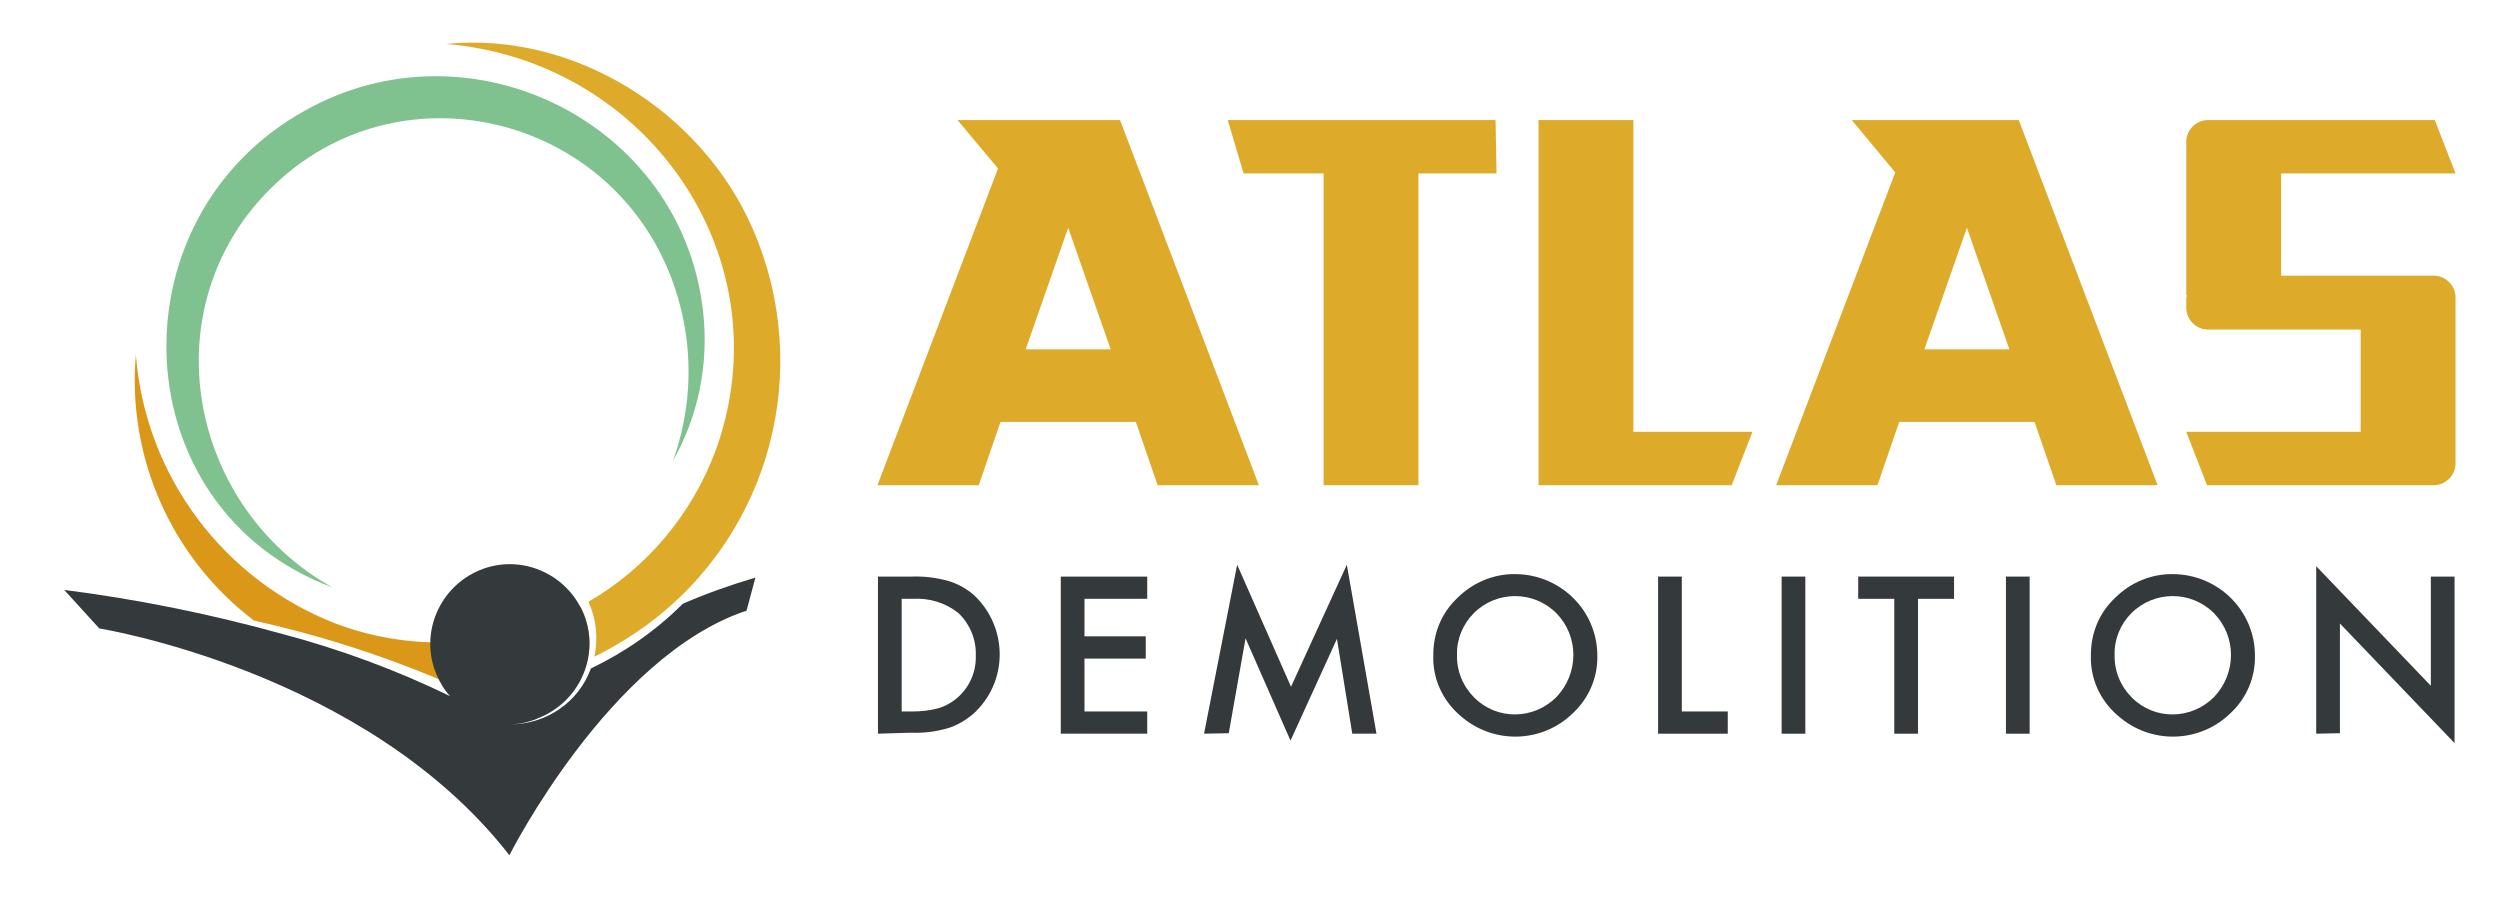 <svg xmlns="http://www.w3.org/2000/svg" xmlns:xlink="http://www.w3.org/1999/xlink" id="Calque_1" x="0px" y="0px" viewBox="0 0 506 184" style="enable-background:new 0 0 506 184;" xml:space="preserve"><style type="text/css">	.st0{fill:#80C28F;}	.st1{fill:#DEAA2A;}	.st2{fill:#DA9718;}	.st3{fill:#34393B;}</style><g>	<g id="Groupe_5">		<path id="Trac&#xE9;_43" class="st0" d="M67.3,118.9c-42.7-15.9-44.9-74.7-5.6-96.5c33.4-18.8,76.3,2.3,80.6,40.6   c1.2,10.5-0.9,21.1-6.1,30.3c3.4-9.5,4.1-19.7,1.9-29.6c-9.3-41.7-62-54.2-88.1-20.1C31.5,68.3,40.4,103.9,67.3,118.9"></path>		<path id="Trac&#xE9;_44" class="st1" d="M152.3,46.2C141.9,22.4,116,6.3,90.3,8.9c40.8,3.4,68.7,43.5,54.5,82.4   c-4.8,12.8-13.8,23.6-25.7,30.5c1.6,3.5,2,7.4,1.2,11.1c3.7-1.8,7.3-4,10.6-6.4C156,108.1,164.8,74.7,152.3,46.2"></path>		<path id="Trac&#xE9;_45" class="st2" d="M119.3,129.6c-0.1-2.4-0.7-4.7-1.8-6.8c-15.3,8.3-33.4,9.5-49.6,3.4   c-22.8-8.9-38.5-30-40.4-54.4c-1.8,20.9,7.3,41.2,23.9,53.8c13.1,2.9,25.9,7,38.2,12.2c1.2,0.5,2.3,1.1,3.5,1.6   c8.9-0.1,17.7-2.1,25.8-5.8C119.2,132.3,119.3,131,119.3,129.6"></path>		<path id="Trac&#xE9;_46" class="st3" d="M138.2,122.2c-5.4,5.4-11.7,9.8-18.6,13.1c-2.5,6.9-9.2,11.4-16.5,11.3c2.1,0,4.3-0.5,6.2-1.4   c8.2-3.4,12.2-12.8,8.8-21c-3.4-8.2-12.8-12.2-21-8.8c-8.2,3.4-12.2,12.8-8.8,21c0.7,1.7,1.6,3.2,2.8,4.5   c-10.9-5.3-22.3-9.5-34-12.6c-14.4-4-29.2-7-44.1-8.9l0,0l7.1,7.8c0,0,54,8.6,83,45.9c0,0,20.3-40.3,48-49.5l1.8-6.7   C147.9,118.4,143,120.1,138.2,122.2"></path>		<path id="Trac&#xE9;_47" class="st3" d="M177.7,148.5v-31.8h6.7c2.6-0.1,5.1,0.2,7.6,0.9c2,0.6,3.9,1.7,5.4,3.1   c6.5,6.4,6.6,16.8,0.2,23.2c-0.1,0.1-0.3,0.3-0.4,0.4c-1.6,1.4-3.4,2.5-5.4,3.1c-2.4,0.7-4.9,1-7.5,0.9L177.7,148.5z M182.5,144   h2.2c1.8,0,3.6-0.2,5.4-0.7c4.6-1.5,7.6-5.9,7.4-10.7c0.1-3.2-1.2-6.3-3.5-8.5c-2.6-2.1-5.9-3.1-9.3-2.9h-2.2V144z"></path>		<path id="Trac&#xE9;_48" class="st3" d="M232.2,121.2h-12.7v7.6h12.4v4.5h-12.4V144h12.7v4.5h-17.5v-31.8h17.5V121.2z"></path>		<path id="Trac&#xE9;_49" class="st3" d="M243.7,148.5l6.7-34.2l10.9,24.7l11.3-24.7l6,34.2h-4.9l-3.1-19.2l-9.4,20.6l-9.1-20.7   l-3.4,19.2L243.7,148.5z"></path>		<path id="Trac&#xE9;_50" class="st3" d="M290.1,132.5c0-4.4,1.7-8.5,4.9-11.5c3.1-3.1,7.4-4.9,11.8-4.8c9.1,0.1,16.5,7.4,16.5,16.5   c0.1,4.4-1.7,8.6-4.9,11.6c-6.3,6.2-16.3,6.4-22.9,0.5C291.9,141.7,289.9,137.2,290.1,132.5 M294.9,132.5   c-0.1,3.3,1.2,6.4,3.5,8.7c4.6,4.6,12,4.5,16.6-0.1c4.6-4.8,4.6-12.3,0-17c-4.6-4.6-12.1-4.6-16.7,0   C296.1,126.3,294.8,129.4,294.9,132.5"></path>		<path id="Trac&#xE9;_51" class="st3" d="M340.4,116.7V144h9.3v4.5h-14.1v-31.8H340.4z"></path>		<rect id="Rectangle_35" x="360.6" y="116.7" class="st3" width="4.8" height="31.8"></rect>		<path id="Trac&#xE9;_52" class="st3" d="M388.2,121.2v27.3h-4.8v-27.3h-7.3v-4.5h19.4v4.5H388.2z"></path>		<rect id="Rectangle_36" x="406" y="116.7" class="st3" width="4.8" height="31.8"></rect>		<path id="Trac&#xE9;_53" class="st3" d="M423.2,132.5c0-4.4,1.7-8.5,4.9-11.5c3.1-3.1,7.4-4.9,11.8-4.8c9.1,0.1,16.5,7.4,16.5,16.5   c0.1,4.4-1.7,8.6-4.9,11.6c-6.3,6.2-16.3,6.4-22.9,0.5C425,141.7,423,137.2,423.2,132.5 M428,132.5c-0.1,3.3,1.2,6.4,3.5,8.7   c4.6,4.6,12,4.5,16.6-0.1c4.6-4.8,4.6-12.3,0-17c-4.6-4.6-12.1-4.6-16.7,0C429.2,126.3,427.9,129.4,428,132.5"></path>		<path id="Trac&#xE9;_54" class="st3" d="M468.8,148.5v-33.9l23.2,24.2v-22.1h4.8v33.7l-23.2-24.2v22.2L468.8,148.5z"></path>		<path id="Trac&#xE9;_55" class="st1" d="M225.9,24.3h-32.1l8.2,9.8l-24.4,64.1h20.5l4.4-12.8h27.4l4.4,12.8h20.5l-28.1-73.9   L225.9,24.3z M207.6,70.7l8.6-24.6l8.6,24.6H207.6z"></path>		<path id="Trac&#xE9;_56" class="st1" d="M406.9,24.3h-32.1l8.8,10.6l-24.1,63.3H380l4.4-12.8h27.4l4.4,12.8h20.5l-28.1-73.9   L406.9,24.3z M389.5,70.7l8.6-24.6l8.6,24.6H389.5z"></path>		<path id="Trac&#xE9;_57" class="st1" d="M298,24.3h-49.5l3.2,10.8h16.2v63.1h19.2V35.1h15.8l-0.2-10.8H298z"></path>		<path id="Trac&#xE9;_58" class="st1" d="M492.6,55.8h-30.9V35.1H497l-4.2-10.8h-45.9c-2.4,0-4.4,2-4.4,4.4v2.1c0,0.1,0,0.1,0,0.2h0   v28.7h0.1c0,0.2,0,0.4-0.1,0.6v2c0,2.4,2,4.4,4.4,4.4h30.9v20.7h-35.3l4.2,10.8h45.9c2.4,0,4.4-2,4.4-4.4V60.2   C497,57.8,495,55.8,492.6,55.8"></path>		<path id="Trac&#xE9;_59" class="st1" d="M330.6,87.3V24.3h-19.2v73.9h39.1l4.2-10.8H330.6L330.6,87.3z"></path>	</g></g></svg>